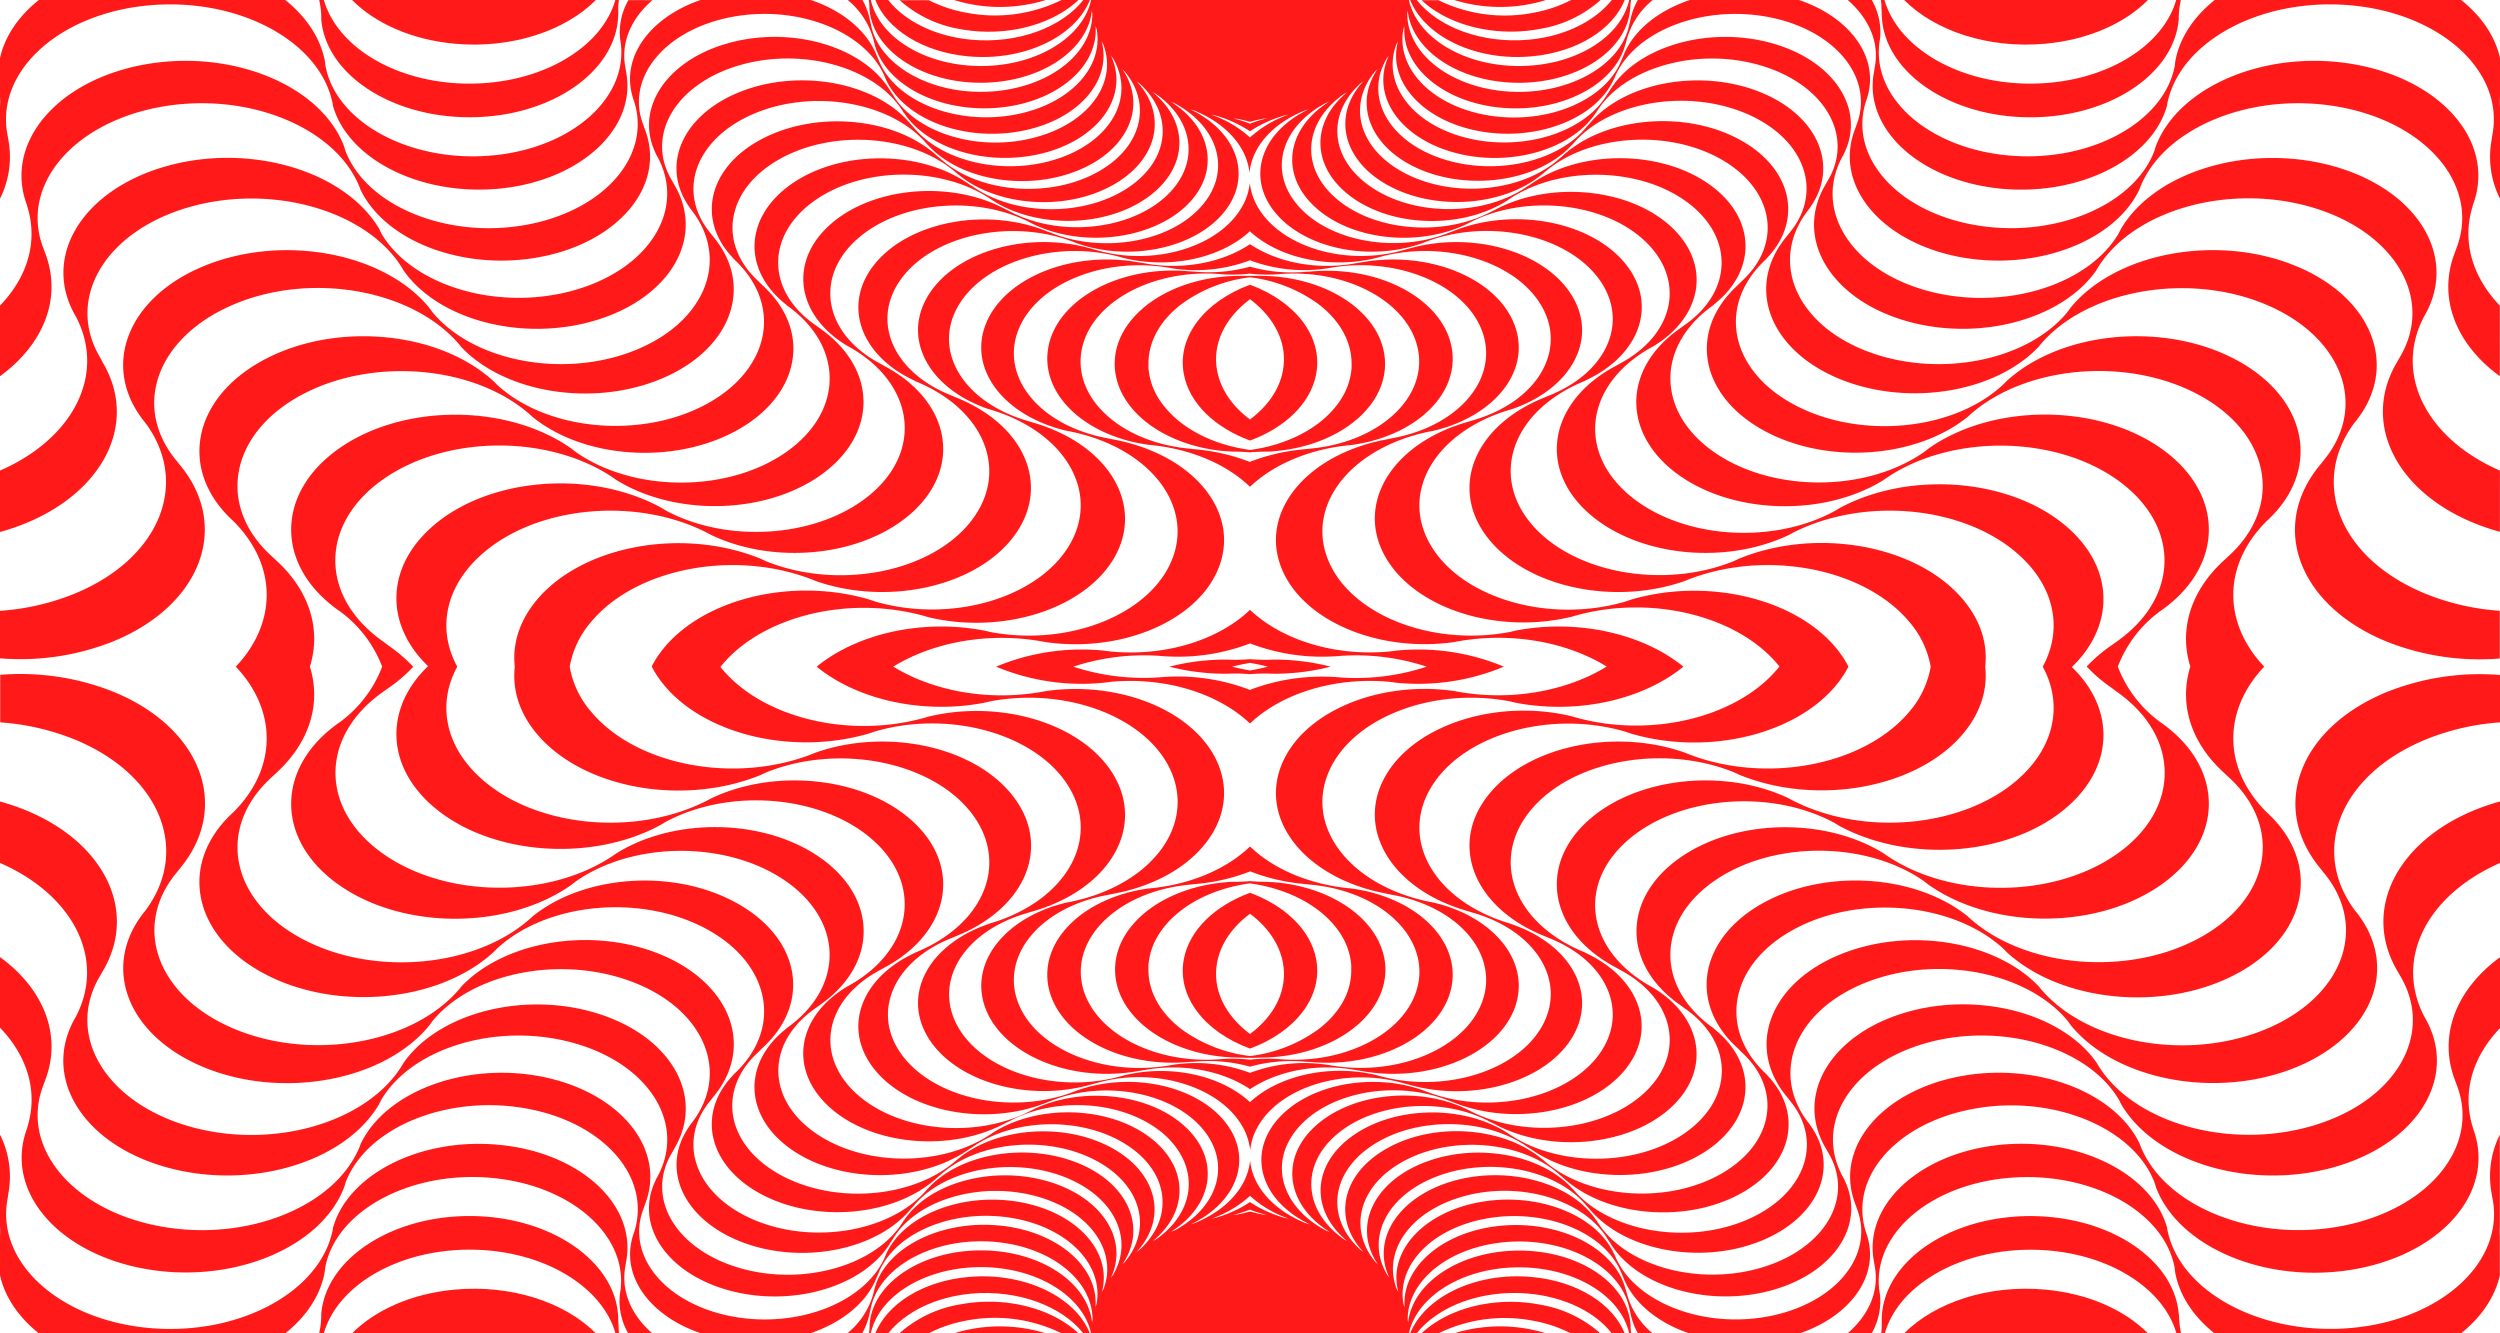 <svg xmlns="http://www.w3.org/2000/svg" viewBox="0 0 600 320"><defs><style>.cls-1{fill:#ff1919;}</style></defs><g id="Ebene_2" data-name="Ebene 2"><g id="Ebene_1-2" data-name="Ebene 1"><path class="cls-1" d="M77.1,4.61c1.07,13.12,16.6,23.53,35.61,23.53,19.7,0,35.67-11.19,35.67-25l0-1.21A15.67,15.67,0,0,1,148.54,0h-.86c-3.26,11.45-17.68,20.07-35,20.07S81,11.45,77.73,0H76.61a20.12,20.12,0,0,1,.5,4.4Z"/><path class="cls-1" d="M2,33.53l-.23-1.31C-1,17.13,14.15,3.27,35.69,1.29S77,9.93,79.86,25l0,.21C83.39,38.14,100.73,47,119.57,45.3c19.53-1.8,33.28-14.35,30.71-28l-.2-1.2c-1.12-6,1.46-11.71,6.5-16.06h-5.76a15.43,15.43,0,0,0-2,9.21l0,.06c2.57,13.68-11.18,26.23-30.71,28s-37.45-7.83-40-21.51l-.14-1.2C76.85,9,73.44,4,68.47,0H9.32C4.46,3.88,1.17,8.7,0,13.94v9.28a22.38,22.38,0,0,1,0,2.59V47.68A22.34,22.34,0,0,0,2,33.53Z"/><path class="cls-1" d="M143,0H84.5C90,5.56,98.75,9.54,109.1,10.49,122.77,11.75,135.65,7.41,143,0Z"/><path class="cls-1" d="M251,0H229c.25.08.51.17.77.24A37.24,37.24,0,0,0,251,0Z"/><path class="cls-1" d="M258.83,0h-4.06a36.15,36.15,0,0,1-22.85,3.05,32.5,32.5,0,0,1-9-3h-7a28.87,28.87,0,0,0,14.57,6.94C241.34,9,252.49,6,258.83,0Z"/><path class="cls-1" d="M232.33,13.52C245.7,14.76,258.05,8.84,261.57,0H260c-5.16,6.55-15.67,10.56-26.9,9.53-8.76-.81-16-4.5-19.93-9.53h-3.09C212.87,7,221.39,12.51,232.33,13.52Z"/><path class="cls-1" d="M304,108.39l.08,0c.5,0,1,0,1.47-.08,15.1-1.15,26.86-10.11,26.86-21,0-11.57-13.3-21-29.77-21.1h-.36l-1.16,0h-2.3l-1.16,0h-.36c-16.47.14-29.77,9.53-29.77,21.1,0,10.88,11.76,19.84,26.86,21,.48,0,1,.06,1.47.08l.08,0c1.36,0,2.71.06,4,.17C301.32,108.45,302.67,108.39,304,108.39Zm-24.7-11-.07-.08c-.12-.15-.23-.31-.34-.46l-.33-.45-.09-.15a16.11,16.11,0,0,1-2.84-7.92.19.19,0,0,0,0-.08c0-.34,0-.67,0-1,0-5.42,2.92-10.36,7.7-14.09l.13-.1.24-.18A35,35,0,0,1,300,66.55a35,35,0,0,1,16.31,6.35l.24.18.13.1c4.78,3.73,7.7,8.67,7.7,14.09,0,.33,0,.66,0,1a.19.19,0,0,0,0,.08,16.11,16.11,0,0,1-2.84,7.92l-.09.15-.33.45c-.11.15-.22.31-.34.46l-.07.08c-4.23,5.41-11.75,9.37-20.67,10.58C291.08,106.78,283.56,102.82,279.33,97.41Z"/><path class="cls-1" d="M324.16,106.82l.07,0c15.55-2.09,26.25-12.34,24.16-23.48-2.17-11.55-17.31-19.69-33.81-18.17l-1.15.06A37.08,37.08,0,0,1,300,64a37.08,37.08,0,0,1-13.43,1.18l-1.15-.06c-16.5-1.52-31.64,6.62-33.81,18.17-2.09,11.14,8.61,21.39,24.16,23.48l.07,0c10.08.93,18.61,4.73,24.16,10.06C305.55,111.55,314.08,107.75,324.16,106.82Zm-38.62.87C269,106.17,257.43,95.57,259.6,84s17.31-19.69,33.81-18.17l0,0a37.61,37.61,0,0,0,6.56-.16,37.61,37.61,0,0,0,6.56.16l0,0c16.5-1.52,31.64,6.62,33.81,18.17s-9.44,22.16-25.94,23.68l-1.71.18a47,47,0,0,0-12.75,3,47,47,0,0,0-12.75-3Z"/><path class="cls-1" d="M315.88,89.79c1.69-9-5-17.46-15.88-21.45-10.87,4-17.57,12.43-15.88,21.45,1.33,7.07,7.51,12.85,15.88,15.94C308.37,102.64,314.55,96.86,315.88,89.79ZM292.11,89c-1.23-6.52,1.94-12.74,7.89-17.19,5.95,4.45,9.12,10.67,7.89,17.19-.85,4.55-3.72,8.57-7.89,11.67C295.83,97.6,293,93.58,292.11,89Z"/><path class="cls-1" d="M451.62,3.15c0,13.8,16,25,35.67,25,19,0,34.54-10.41,35.61-23.53V4.4a20.12,20.12,0,0,1,.5-4.4h-1.12c-3.26,11.45-17.68,20.07-35,20.07s-31.71-8.62-35-20.07h-.86a15.67,15.67,0,0,1,.13,1.94Z"/><path class="cls-1" d="M600,13.94C598.83,8.7,595.54,3.88,590.68,0H531.53c-5,4-8.38,9-9.44,14.59l-.14,1.2c-2.57,13.68-20.49,23.31-40,21.51S448.65,23,451.22,9.27l0-.06a15.43,15.43,0,0,0-2-9.21h-5.76c5,4.35,7.62,10.07,6.5,16.06l-.2,1.2C447.15,31,460.9,43.5,480.43,45.3c18.84,1.73,36.18-7.16,39.69-20.07l0-.21C523,9.93,542.76-.7,564.31,1.29S601,17.13,598.19,32.22L598,33.53a22.34,22.34,0,0,0,2,14.15V25.81a22.38,22.38,0,0,1,0-2.59Z"/><path class="cls-1" d="M593.45,49.44l0-.12c5.63-14.71-6.83-29.83-27.83-33.77s-42.58,4.79-48.21,19.5l-.36,1.18C512,49.56,492.44,57.47,473.41,53.9s-30.32-17.27-25.22-30.6l0-.07C451,13.68,444,4.14,431.75,0h-26.2c-7.62,2.58-13.66,7.37-16,13.54l-.35.77c-3.83,10-18.5,15.93-32.77,13.25C343.3,25.1,335.09,16.22,336.81,7a8.1,8.1,0,0,0,.26-.79c-.8,9.7,9.22,18.35,23.21,19.64,14.26,1.31,27.37-5.5,29.84-15.33h.05A18.58,18.58,0,0,1,396.65,0h-3.57a16.48,16.48,0,0,0-1.83,5l-.2.8C389.12,16,375.68,23.24,361,21.89c-13.46-1.25-23.25-9.29-23.25-18.55,0-.27.08-.54.1-.81,1,9.7,12.57,17.34,26.67,17.34,14.38,0,26.12-8,26.73-17.92h0A14,14,0,0,1,391.46,0H391c-2,9-13.06,15.84-26.43,15.84S340.12,9,338.13,0H261.87c-2,9-13.06,15.84-26.42,15.84S211,9,209,0h-.48a14,14,0,0,1,.14,1.94h0c.61,10,12.35,17.92,26.73,17.92,14.1,0,25.65-7.64,26.67-17.34,0,.27.06.54.1.81,0,9.26-9.79,17.3-23.25,18.55C224.32,23.24,210.88,16,209,5.76l-.2-.8a16.48,16.48,0,0,0-1.83-5h-3.57a18.58,18.58,0,0,1,6.48,10.55h0c2.47,9.83,15.58,16.64,29.84,15.33,14-1.29,24-9.94,23.21-19.64a8.1,8.1,0,0,0,.26.79c1.72,9.18-6.49,18.06-19.6,20.52-14.27,2.68-28.94-3.25-32.77-13.25l-.35-.77c-2.36-6.17-8.4-11-16-13.54h-26.2C156,4.14,149,13.68,151.83,23.23l0,.07c5.1,13.33-6.19,27-25.22,30.6S88,49.56,82.91,36.23l-.36-1.18c-5.63-14.71-27.21-23.44-48.21-19.5S.88,34.61,6.51,49.32l0,.12C9.24,58,6.55,66.56,0,73.35V90.29c10.38-7.57,15-18.65,10.85-29.53l-.47-1.27C4.75,44.78,17.22,29.66,38.21,25.72s42.58,4.79,48.21,19.5l.06.2c5.89,12.48,24.74,19.71,43.09,16.27,19-3.57,30.32-17.28,25.22-30.6l-.42-1.18c-4.3-11.26,5.24-22.83,21.31-25.85S208.28,7.73,212.59,19h0c4.27,9.52,18.55,15.07,32.44,12.46,13.62-2.55,21.94-12,19.35-21.58.12.26.26.51.4.76,3.42,8.95-3.07,18.49-15.61,22.13-13.65,4-29.3-.58-34.95-10.14l-.5-.73C207.4,11.12,189.78,6,174.4,10.47c-14.81,4.3-22.13,15.92-17,26.39v.07c7.54,12.75-1.1,27.36-19.3,32.64S99.07,68.8,91.53,56.05L91,54.91C82.63,40.84,59.61,34.16,39.53,40S9.91,61.94,18.23,76l.06.11C25.47,90,17.51,105.31,0,112.94v14.73l.7-.19C23.29,120.93,34,102.79,24.66,87L24,85.74c-8.32-14.07,1.22-30.2,21.3-36s43.11.86,51.43,14.93l.1.19C105,76.66,125,82.11,142.54,77c18.2-5.28,26.84-19.89,19.31-32.64l-.64-1.13c-6.37-10.77.93-23.12,16.31-27.58s33,.66,39.37,11.42h.05c6,9.05,21.2,13.25,34.48,9.4,13-3.78,19.52-13.94,15.18-23.17.16.25.35.48.53.72,5.05,8.56.4,18.61-11.35,23.36-12.8,5.18-29.16,2.11-36.55-6.86l-.62-.67c-8.33-10.1-26.75-13.56-41.17-7.73-13.89,5.62-19,17.81-11.89,27.72v.06c9.85,11.95,4,27.24-13.06,34.14s-38.88,2.8-48.73-9.15L103,73.83C92.12,60.64,68.05,56.13,49.22,63.74S24,88.21,34.82,101.4l.09.11c10.83,14.63,3.28,32.77-17.3,41.09a58.1,58.1,0,0,1-17.61,4V158a60.19,60.19,0,0,0,27-4c21.18-8.57,28.44-27.54,16.21-42.37l-.92-1.15c-10.87-13.18-4.42-30,14.4-37.66S99.62,69.77,110.49,83l.13.19c10.3,11,31.18,14.55,47.64,7.9,17.06-6.9,22.9-22.18,13.05-34.13l-.84-1.06c-8.32-10.1-3.38-23,11-28.83s32.85-2.37,41.17,7.72h.05c7.64,8.42,23.48,11.19,35.94,6.15,12.21-4.93,16.75-15.6,10.71-24.36.21.23.43.44.66.66,6.62,8,3.89,18.43-6.89,24.22-11.72,6.3-28.51,4.75-37.51-3.46l-.74-.62c-10.14-9.24-29-11-42.26-3.89C169.91,40.28,167.13,52.83,176,62l0,.06c12,10.95,9,26.63-6.59,35s-38,6.34-50-4.61l-1-1C105.22,79.41,80.51,77.13,63.26,86.4S42.77,113,56,125.06l.1.1c10.61,10.64,10.31,24.49.49,34.84,9.82,10.35,10.12,24.2-.49,34.84l-.1.1C42.77,207,46,224.33,63.26,233.6s42,7,55.19-5.09l1-1c12-10.95,34.38-13,50-4.61S188,247,176,257.93l0,.06c-8.88,9.18-6.1,21.73,6.62,28.57,13.21,7.1,32.12,5.35,42.26-3.89l.74-.62c9-8.21,25.79-9.76,37.51-3.46,10.78,5.79,13.51,16.2,6.89,24.22-.23.22-.45.43-.66.66,6-8.76,1.5-19.43-10.71-24.36-12.46-5-28.3-2.27-35.94,6.15h-.05c-8.32,10.09-26.75,13.55-41.17,7.72s-19.35-18.73-11-28.83l.84-1.06c9.85-11.95,4-27.23-13.05-34.13-16.46-6.65-37.34-3.08-47.64,7.9l-.13.19c-10.87,13.18-34.95,17.7-53.77,10.09s-25.27-24.48-14.4-37.66l.92-1.15c12.23-14.83,5-33.8-16.21-42.37a60.19,60.19,0,0,0-27-4v11.41a58.1,58.1,0,0,1,17.61,4c20.58,8.32,28.13,26.46,17.3,41.09l-.09.11C24,231.79,30.4,248.65,49.22,256.26s42.9,3.1,53.77-10.09l.78-1.08c9.85-12,31.67-16,48.73-9.15s22.91,22.19,13.06,34.14v.06c-7.09,9.91-2,22.1,11.89,27.72,14.42,5.83,32.84,2.37,41.17-7.73l.62-.67c7.39-9,23.75-12,36.55-6.86,11.75,4.75,16.4,14.8,11.35,23.36-.18.24-.37.47-.53.72,4.34-9.23-2.15-19.39-15.18-23.17-13.28-3.85-28.47.35-34.48,9.4h-.05c-6.37,10.76-24,15.88-39.37,11.42s-22.68-16.81-16.31-27.58l.64-1.13c7.53-12.75-1.11-27.36-19.31-32.64-17.55-5.09-37.59.36-45.75,12.19l-.1.19c-8.32,14.07-31.35,20.75-51.43,14.93s-29.62-22-21.3-36l.7-1.22c9.36-15.83-1.37-34-24-40.52l-.7-.19v14.73c17.51,7.63,25.47,22.94,18.29,36.82l-.06.11c-8.32,14.07,1.22,30.2,21.3,36s43.1-.85,51.42-14.92l.58-1.14c7.54-12.75,28.41-18.8,46.61-13.52s26.84,19.89,19.3,32.64v.07c-5.18,10.47,2.14,22.09,17,26.39,15.38,4.46,33-.65,39.37-11.42l.5-.73c5.65-9.56,21.3-14.1,34.95-10.14,12.54,3.64,19,13.18,15.61,22.13-.14.25-.28.5-.4.76,2.59-9.55-5.73-19-19.35-21.58-13.89-2.61-28.17,2.94-32.44,12.46h0c-4.31,11.26-20.83,17.94-36.91,14.93s-25.61-14.59-21.31-25.85l.42-1.18c5.1-13.32-6.19-27-25.22-30.6-18.35-3.44-37.2,3.79-43.09,16.27l-.06.2c-5.63,14.71-27.21,23.44-48.21,19.5S4.75,275.22,10.38,260.51l.47-1.27c4.16-10.88-.47-22-10.85-29.53v16.94c6.55,6.79,9.24,15.36,6.55,23.91l0,.12c-5.63,14.71,6.83,29.83,27.83,33.77s42.58-4.79,48.21-19.5l.36-1.18c5.09-13.33,24.65-21.24,43.68-17.67s30.32,17.27,25.22,30.6l0,.07C149,306.32,156,315.86,168.25,320h26.2c7.62-2.58,13.66-7.37,16-13.54l.35-.77c3.83-10,18.5-15.93,32.77-13.25,13.11,2.46,21.32,11.34,19.6,20.52a8.1,8.1,0,0,0-.26.79c.8-9.7-9.22-18.35-23.21-19.64-14.26-1.31-27.37,5.5-29.84,15.33h0A18.58,18.58,0,0,1,203.35,320h3.57a16.48,16.48,0,0,0,1.83-5l.2-.8c1.93-10.26,15.37-17.48,30-16.13,13.46,1.25,23.25,9.29,23.25,18.55,0,.27-.08.54-.1.81-1-9.7-12.57-17.34-26.67-17.34-14.38,0-26.12,7.95-26.73,17.92h0a14,14,0,0,1-.14,1.94H209c2-9,13.06-15.84,26.43-15.84S259.88,311,261.87,320h76.26c2-9,13.06-15.84,26.42-15.84S389,311,391,320h.48a14,14,0,0,1-.14-1.94h0c-.61-10-12.35-17.92-26.73-17.92-14.1,0-25.65,7.64-26.67,17.34,0-.27-.06-.54-.1-.81,0-9.26,9.79-17.3,23.25-18.55,14.65-1.35,28.09,5.87,30,16.13l.2.8a16.48,16.48,0,0,0,1.83,5h3.57a18.58,18.58,0,0,1-6.48-10.55h-.05c-2.47-9.83-15.58-16.64-29.84-15.33-14,1.29-24,9.94-23.21,19.64a8.1,8.1,0,0,0-.26-.79c-1.72-9.18,6.49-18.06,19.6-20.52,14.27-2.68,28.94,3.25,32.77,13.25l.35.77c2.36,6.17,8.4,11,16,13.54h26.2c12.26-4.14,19.22-13.68,16.42-23.23l0-.07c-5.1-13.33,6.19-27,25.22-30.6s38.59,4.34,43.68,17.67l.36,1.18c5.63,14.71,27.21,23.44,48.21,19.5s33.46-19.06,27.83-33.77l0-.12c-2.69-8.55,0-17.12,6.55-23.91V229.71c-10.38,7.57-15,18.65-10.85,29.53l.47,1.27c5.63,14.71-6.84,29.83-27.83,33.77s-42.58-4.79-48.21-19.5l-.06-.2c-5.89-12.48-24.74-19.71-43.09-16.27-19,3.57-30.32,17.28-25.22,30.6l.42,1.18c4.3,11.26-5.24,22.83-21.31,25.85s-32.6-3.67-36.91-14.93h-.05c-4.27-9.52-18.55-15.07-32.44-12.46-13.62,2.55-21.94,12-19.35,21.58-.12-.26-.26-.51-.4-.76-3.42-8.95,3.07-18.49,15.61-22.13,13.65-4,29.3.58,35,10.14l.5.73c6.37,10.77,24,15.88,39.37,11.42,14.81-4.3,22.13-15.92,16.95-26.39v-.07c-7.54-12.75,1.1-27.36,19.3-32.64s39.07.77,46.61,13.52l.58,1.14c8.32,14.07,31.34,20.75,51.42,14.92s29.62-21.95,21.3-36l-.06-.11c-7.18-13.88.78-29.19,18.29-36.82V192.33l-.7.19c-22.59,6.55-33.32,24.69-24,40.52l.7,1.22c8.32,14.07-1.22,30.2-21.3,36s-43.11-.86-51.43-14.93l-.1-.19c-8.16-11.83-28.2-17.28-45.75-12.19-18.2,5.28-26.84,19.89-19.31,32.64l.64,1.13c6.37,10.77-.93,23.12-16.31,27.58s-33-.66-39.37-11.42h-.05c-6-9.05-21.2-13.25-34.48-9.4-13,3.78-19.52,13.94-15.18,23.17-.16-.25-.35-.48-.53-.72-5.05-8.56-.4-18.61,11.35-23.36,12.8-5.18,29.16-2.11,36.55,6.86l.62.67c8.33,10.1,26.75,13.56,41.17,7.73,13.89-5.62,19-17.81,11.89-27.72v-.06c-9.85-11.95-4-27.24,13.06-34.14s38.88-2.8,48.73,9.15l.78,1.08c10.87,13.19,34.94,17.7,53.77,10.09s25.27-24.47,14.4-37.66l-.09-.11c-10.83-14.63-3.28-32.77,17.3-41.09a58.1,58.1,0,0,1,17.61-4V162a60.19,60.19,0,0,0-27,4c-21.18,8.57-28.44,27.54-16.21,42.37l.92,1.15c10.87,13.18,4.42,30.05-14.4,37.66s-42.9,3.09-53.77-10.09l-.13-.19c-10.3-11-31.18-14.55-47.64-7.9-17.06,6.9-22.9,22.18-13.05,34.13l.84,1.06c8.32,10.1,3.38,23-11,28.83s-32.85,2.37-41.17-7.72h-.05c-7.64-8.42-23.48-11.19-35.94-6.15-12.21,4.93-16.75,15.6-10.71,24.36-.21-.23-.43-.44-.66-.66-6.62-8-3.89-18.43,6.89-24.22,11.72-6.3,28.51-4.75,37.51,3.46l.74.62c10.14,9.24,29.05,11,42.26,3.89,12.72-6.84,15.5-19.39,6.62-28.57l0-.06c-12-11-9-26.63,6.59-35s38-6.34,50,4.61l1,1c13.23,12.08,37.94,14.36,55.19,5.09S557.23,207,544,194.94l-.1-.1c-10.61-10.64-10.31-24.49-.49-34.84-9.82-10.35-10.12-24.2.49-34.84l.1-.1c13.23-12.08,10-29.39-7.26-38.66s-42-7-55.19,5.09l-1,1c-12,11-34.38,13-50,4.61S412,73,424,62.07l0-.06c8.88-9.18,6.1-21.73-6.62-28.57-13.21-7.1-32.12-5.35-42.26,3.89l-.74.62c-9,8.21-25.79,9.76-37.51,3.46-10.78-5.79-13.51-16.2-6.89-24.22.23-.22.45-.43.66-.66-6,8.76-1.5,19.43,10.71,24.36,12.46,5,28.3,2.27,35.94-6.15h.05c8.32-10.09,26.75-13.55,41.17-7.72s19.35,18.73,11,28.83l-.84,1.06c-9.85,12-4,27.23,13.05,34.13,16.46,6.65,37.34,3.08,47.64-7.9l.13-.19c10.87-13.18,35-17.7,53.77-10.09s25.27,24.48,14.4,37.66l-.92,1.15c-12.23,14.83-5,33.8,16.21,42.37a60.19,60.19,0,0,0,27,4V146.59a58.1,58.1,0,0,1-17.61-4c-20.58-8.32-28.13-26.46-17.3-41.09l.09-.11c10.87-13.19,4.42-30.05-14.4-37.66s-42.9-3.1-53.77,10.09l-.78,1.08c-9.85,12-31.67,16-48.73,9.15s-22.91-22.19-13.06-34.14v-.06c7.09-9.91,2-22.1-11.89-27.72-14.42-5.83-32.84-2.37-41.17,7.73l-.62.67c-7.39,9-23.75,12-36.55,6.86-11.75-4.75-16.4-14.8-11.35-23.36.18-.24.37-.47.53-.72-4.34,9.23,2.15,19.39,15.18,23.17,13.28,3.85,28.47-.35,34.48-9.4h.05c6.37-10.76,24-15.88,39.37-11.42s22.68,16.81,16.31,27.58l-.64,1.13c-7.53,12.75,1.11,27.36,19.31,32.64,17.55,5.09,37.59-.36,45.75-12.19l.1-.19c8.32-14.07,31.35-20.75,51.43-14.93s29.62,22,21.3,36l-.7,1.22c-9.36,15.83,1.37,34,24,40.52l.7.19V112.94c-17.51-7.63-25.47-22.94-18.29-36.82l.06-.11c8.32-14.07-1.22-30.2-21.3-36s-43.1.85-51.42,14.92l-.58,1.14c-7.54,12.75-28.41,18.8-46.61,13.52S435,49.68,442.56,36.93v-.07c5.18-10.47-2.14-22.09-16.95-26.39-15.38-4.46-33,.65-39.37,11.42l-.5.73c-5.65,9.56-21.3,14.1-35,10.14-12.54-3.64-19-13.18-15.61-22.13.14-.25.28-.5.4-.76-2.59,9.55,5.73,19,19.35,21.58,13.89,2.61,28.17-2.94,32.44-12.46h.05c4.31-11.26,20.83-17.94,36.91-14.93s25.61,14.59,21.31,25.85l-.42,1.18c-5.1,13.32,6.19,27,25.22,30.6,18.35,3.44,37.2-3.79,43.09-16.27l.06-.2c5.63-14.71,27.21-23.44,48.21-19.5s33.46,19.06,27.83,33.77l-.47,1.27c-4.16,10.88.47,22,10.85,29.53V73.35C593.45,66.56,590.76,58,593.45,49.44ZM297,28.53c1,.19,2,.43,3,.7,1-.27,2-.51,3-.7l1.14-.14A33.61,33.61,0,0,0,300,29.68a33.61,33.61,0,0,0-4.12-1.29Zm-5.26-.8A29.74,29.74,0,0,1,300,31.5a29.74,29.74,0,0,1,8.24-3.77c.37-.07.73-.15,1.09-.24A26.52,26.52,0,0,0,300,33a26.52,26.52,0,0,0-9.33-5.48C291,27.58,291.39,27.66,291.76,27.73Zm-18.25,272.2-.77.59c7.61-8.12,5.1-19.11-6.09-25.13-11.42-6.13-27.63-4.82-36.78,2.83h-.05c-10.13,9.24-29,11-42.25,3.89s-15.7-20.34-5.57-29.59l1-1c12-10.95,9.05-26.63-6.58-35C161.37,208.4,140,210,127.75,220l-.17.17c-13.23,12.08-37.94,14.36-55.18,5.09s-20.5-26.57-7.27-38.66l1.13-1.05C74.53,178,77.07,168.62,74.37,160c2.7-8.62.16-18-8.11-25.53l-1.13-1.05C51.9,121.33,55.15,104,72.4,94.76s41.95-7,55.18,5.09l.17.17c12.26,10,33.62,11.58,48.7,3.48,15.63-8.4,18.58-24.08,6.58-35l-1-1c-10.13-9.25-7.63-22.49,5.57-29.59s32.12-5.35,42.25,3.89h.05c9.15,7.65,25.36,9,36.78,2.83,11.19-6,13.7-17,6.09-25.13l.77.59c8.05,7.34,7.28,17.91-2.32,24.63-10.45,7.32-27.38,7.32-37.83,0l-.86-.54c-11.77-8.24-30.85-8.24-42.61,0-11.34,8-11.76,20.64-1.25,28.93l0,.06c13.93,9.76,13.93,25.58,0,35.34s-36.51,9.75-50.44,0l-1.16-.9c-15.37-10.77-40.29-10.77-55.66,0s-15.37,28.22,0,39l.13.08A29.46,29.46,0,0,1,91.72,160a29.46,29.46,0,0,1-10.19,13.34l-.13.08c-15.36,10.77-15.36,28.23,0,39s40.29,10.77,55.66,0l1.16-.9c13.93-9.75,36.51-9.75,50.44,0s13.93,25.58,0,35.34l0,.06c-10.51,8.29-10.09,21,1.25,28.93,11.76,8.24,30.84,8.24,42.61,0l.86-.54c10.45-7.32,27.38-7.32,37.83,0C280.79,282,281.56,292.59,273.51,299.93Zm4-2.52c-.31.16-.6.33-.89.51,9.07-7.36,8.62-18.49-1.35-25.47-10.17-7.13-26.49-7.31-37-.57h0c-11.77,8.24-30.85,8.24-42.62,0s-11.77-21.61,0-29.85l1.2-.87c13.93-9.76,13.93-25.58,0-35.34-13.44-9.41-34.92-9.74-48.93-1l-.2.15c-15.37,10.77-40.29,10.77-55.66,0s-15.37-28.22,0-39l1.32-.94a36.22,36.22,0,0,0,5.82-5,36.22,36.22,0,0,0-5.82-5L92,154c-15.37-10.77-15.37-28.23,0-39s40.29-10.77,55.66,0l.2.15c14,8.74,35.49,8.41,48.93-1,13.93-9.76,13.93-25.58,0-35.34l-1.2-.87c-11.77-8.24-11.77-21.6,0-29.85s30.85-8.24,42.62,0h0c10.5,6.74,26.82,6.56,37-.57,10-7,10.42-18.11,1.35-25.47.29.18.58.35.89.51,9.35,6.55,10.55,17.1,2.28,24.64-9,8.21-25.78,9.76-37.51,3.46l-.94-.46c-13.21-7.09-32.13-5.35-42.26,3.9-9.76,8.91-7.8,21.54,4.16,28.8l0,0c15.63,8.4,18.58,24.09,6.59,35s-34.39,13-50,4.61l-1.31-.79c-17.25-9.27-42-7-55.19,5.09-10.9,9.95-10.6,23.44-.53,33.07-10.07,9.63-10.37,23.12.53,33.07,13.23,12.08,37.94,14.36,55.19,5.09l1.31-.79c15.63-8.4,38-6.33,50,4.61s9,26.64-6.59,35l0,0c-12,7.26-13.92,19.89-4.16,28.8,10.13,9.25,29.05,11,42.26,3.9l.94-.46c11.73-6.3,28.52-4.75,37.51,3.46C288.05,280.31,286.85,290.86,277.5,297.41Zm3.43-1.71c10.37-6.47,12-17.55,3.42-25.39-8.75-8-24.9-9.67-36.57-3.94l0,0c-13.2,7.1-32.12,5.35-42.25-3.9s-7.64-22.49,5.56-29.59l1.35-.75C228,223.71,231,208,219,197.08c-11.57-10.56-32.81-12.86-48.32-5.47l-.23.13c-17.25,9.27-42,7-55.19-5.09-8.64-7.88-10.25-18-5.52-26.65-4.73-8.65-3.12-18.77,5.52-26.65,13.23-12.08,37.94-14.36,55.19-5.09l.23.13c15.51,7.39,36.75,5.09,48.32-5.47,12-10.94,9-26.63-6.59-35l-1.35-.75c-13.2-7.1-15.69-20.35-5.56-29.59s29-11,42.25-3.9l0,0c11.67,5.73,27.82,4,36.57-3.94,8.59-7.84,6.95-18.92-3.42-25.39.32.16.65.3,1,.44,10.49,5.64,13.65,16,6.86,24.22-7.39,9-23.75,12-36.55,6.86l-1-.37c-14.41-5.83-32.84-2.37-41.16,7.73-8,9.72-3.73,22.06,9.49,28.16l.05.06c17.06,6.89,22.9,22.18,13.06,34.13s-31.67,16-48.73,9.15l-1.45-.67c-18.83-7.61-42.9-3.09-53.77,10.09-4.12,5-5.75,10.54-5.15,15.9-.6,5.36,1,10.89,5.15,15.9,10.87,13.18,34.94,17.7,53.77,10.09l1.45-.67c17.06-6.89,38.88-2.8,48.73,9.15s4,27.24-13.06,34.13l-.05.06c-13.22,6.1-17.51,18.44-9.49,28.16,8.32,10.1,26.75,13.56,41.16,7.73l1-.37c12.8-5.17,29.16-2.1,36.55,6.86,6.79,8.24,3.63,18.58-6.86,24.22C281.58,295.4,281.25,295.54,280.93,295.7ZM303,291.47c-1-.19-2-.43-3-.7-1,.27-2,.51-3,.7l-1.14.14a33.61,33.61,0,0,0,4.12-1.29,33.61,33.61,0,0,0,4.12,1.29Zm5.26.8A29.74,29.74,0,0,1,300,288.5a29.74,29.74,0,0,1-8.24,3.77c-.37.07-.73.15-1.09.24A26.52,26.52,0,0,0,300,287a26.52,26.52,0,0,0,9.33,5.48C309,292.42,308.61,292.34,308.24,292.27Zm5.05,1.27c-7.89-3.2-12.74-8.93-13.29-15.05-.55,6.12-5.4,11.85-13.29,15.05-.35.1-.71.21-1,.33,11.47-5.46,15.15-16.29,8.1-24.84-7.19-8.73-22.89-11.87-35.52-7.25l0,0c-14.41,5.83-32.84,2.37-41.16-7.72s-3.39-23,11-28.84l1.48-.62c17.06-6.9,22.91-22.18,13-34.13-9.5-11.53-30.13-15.74-46.89-9.84l-.25.11c-18.82,7.62-42.9,3.1-53.76-10.09a22.4,22.4,0,0,1-5-10.62,22.4,22.4,0,0,1,5-10.62c10.86-13.19,34.94-17.71,53.76-10.09l.25.11c16.76,5.9,37.39,1.69,46.89-9.84,9.86-12,4-27.23-13-34.13l-1.48-.62C213.65,89,208.72,76.07,217,66s26.75-13.55,41.16-7.72l0,0c12.63,4.62,28.33,1.48,35.52-7.25,7.05-8.55,3.37-19.38-8.1-24.84.34.12.7.23,1,.33,7.89,3.2,12.74,8.93,13.29,15,.55-6.12,5.4-11.85,13.29-15,.35-.1.71-.21,1-.33-11.47,5.46-15.15,16.29-8.1,24.84,7.19,8.73,22.89,11.87,35.52,7.25l0,0C356.21,52.42,374.64,55.88,383,66s3.39,23-11,28.84l-1.48.62c-17.06,6.9-22.91,22.18-13.05,34.13,9.5,11.53,30.13,15.74,46.89,9.84l.25-.11c18.82-7.62,42.9-3.1,53.76,10.09a22.4,22.4,0,0,1,5,10.62,22.4,22.4,0,0,1-5,10.62c-10.86,13.19-34.94,17.71-53.76,10.09l-.25-.11c-16.76-5.9-37.39-1.69-46.89,9.84-9.86,11.95-4,27.23,13.05,34.13l1.48.62c14.42,5.83,19.35,18.74,11,28.84s-26.75,13.55-41.16,7.72l0,0c-12.63-4.62-28.33-1.48-35.52,7.25-7.05,8.55-3.37,19.38,8.1,24.84C314,293.75,313.64,293.64,313.29,293.54Zm4.79,1.72c-10.49-5.64-13.65-16-6.86-24.22,7.39-9,23.75-12,36.55-6.86l1,.37c14.41,5.83,32.84,2.37,41.16-7.73,8-9.72,3.73-22.06-9.49-28.16l-.05-.06c-17.06-6.89-22.9-22.18-13.06-34.13s31.67-16,48.73-9.15l1.45.67c18.83,7.61,42.9,3.09,53.77-10.09,4.12-5,5.75-10.54,5.15-15.9.6-5.36-1-10.89-5.15-15.9-10.87-13.18-34.94-17.7-53.77-10.09l-1.45.67c-17.06,6.89-38.88,2.8-48.73-9.15s-4-27.24,13.06-34.13l.05-.06C393.69,85.24,398,72.9,390,63.18c-8.32-10.1-26.75-13.56-41.16-7.73l-1,.37C335,61,318.61,57.92,311.22,49c-6.79-8.24-3.63-18.58,6.86-24.22.34-.14.67-.28,1-.44-10.37,6.47-12,17.55-3.42,25.39,8.75,8,24.9,9.67,36.57,3.94l0,0c13.2-7.1,32.12-5.35,42.25,3.9S402.15,80,389,87.14l-1.35.75C372,96.29,369,112,381,122.92c11.57,10.56,32.81,12.86,48.32,5.47l.23-.13c17.25-9.27,42-7,55.19,5.09,8.64,7.88,10.25,18,5.52,26.65,4.73,8.65,3.12,18.77-5.52,26.65-13.23,12.08-37.94,14.36-55.19,5.09l-.23-.13c-15.51-7.39-36.75-5.09-48.32,5.47-12,10.94-9,26.63,6.59,35l1.35.75c13.2,7.1,15.69,20.35,5.56,29.59s-29.05,11-42.25,3.9l0,0c-11.67-5.73-27.82-4.05-36.57,3.94-8.59,7.84-6.95,18.92,3.42,25.39C318.75,295.54,318.42,295.4,318.08,295.26Zm4.42,2.15c-9.35-6.55-10.55-17.1-2.28-24.64,9-8.21,25.78-9.76,37.51-3.46l.94.46c13.21,7.09,32.13,5.35,42.26-3.9,9.76-8.91,7.8-21.54-4.16-28.8l0,0c-15.63-8.4-18.58-24.09-6.59-35s34.39-13,50-4.61l1.31.79c17.25,9.27,42,7,55.19-5.09,10.9-9.95,10.6-23.44.53-33.07,10.07-9.63,10.37-23.12-.53-33.07-13.23-12.08-37.94-14.36-55.19-5.09l-1.31.79c-15.63,8.4-38,6.33-50-4.61s-9-26.64,6.59-35l0,0c12-7.26,13.92-19.89,4.16-28.8-10.13-9.25-29.05-11-42.26-3.9l-.94.46C346,57,329.21,55.44,320.22,47.23c-8.27-7.54-7.07-18.09,2.28-24.64.31-.16.6-.33.89-.51-9.07,7.36-8.62,18.49,1.35,25.47,10.17,7.13,26.49,7.31,37,.57h0c11.77-8.24,30.85-8.24,42.62,0s11.77,21.61,0,29.85l-1.2.87c-13.93,9.76-13.93,25.58,0,35.34,13.44,9.41,34.92,9.74,48.93,1l.2-.15c15.37-10.77,40.29-10.77,55.66,0s15.37,28.22,0,39l-1.32.94a36.22,36.22,0,0,0-5.82,5,36.22,36.22,0,0,0,5.82,5L508,166c15.37,10.77,15.37,28.23,0,39s-40.29,10.77-55.66,0l-.2-.15c-14-8.74-35.49-8.41-48.93,1-13.93,9.76-13.93,25.58,0,35.34l1.2.87c11.77,8.24,11.77,21.6,0,29.85s-30.85,8.24-42.62,0h0c-10.5-6.74-26.82-6.56-37,.57-10,7-10.42,18.11-1.35,25.47C323.1,297.74,322.81,297.57,322.5,297.41Zm10.85-252.8c11.42,6.13,27.63,4.82,36.78-2.83h.05c10.13-9.24,29.05-11,42.25-3.89s15.7,20.34,5.57,29.59l-1,1c-12,11-9.05,26.63,6.58,35,15.08,8.1,36.44,6.47,48.7-3.48l.17-.17c13.23-12.08,37.94-14.36,55.18-5.09s20.5,26.57,7.27,38.66l-1.13,1.05c-8.27,7.55-10.81,16.91-8.11,25.53-2.7,8.62-.16,18,8.11,25.53l1.13,1.05c13.23,12.09,10,29.39-7.27,38.66s-42,7-55.18-5.09l-.17-.17C460,210,438.63,208.4,423.55,216.5c-15.63,8.4-18.58,24.08-6.58,35l1,1c10.13,9.25,7.63,22.49-5.57,29.59s-32.12,5.35-42.25-3.89h-.05c-9.15-7.65-25.36-9-36.78-2.83-11.19,6-13.7,17-6.09,25.13l-.77-.59c-8.05-7.34-7.28-17.91,2.32-24.63,10.45-7.32,27.38-7.32,37.83,0l.86.54c11.77,8.24,30.85,8.24,42.61,0,11.34-7.95,11.76-20.64,1.25-28.93l0-.06c-13.93-9.76-13.93-25.58,0-35.34s36.51-9.75,50.44,0l1.16.9c15.37,10.77,40.29,10.77,55.66,0s15.37-28.22,0-39l-.13-.08A29.46,29.46,0,0,1,508.28,160a29.46,29.46,0,0,1,10.19-13.34l.13-.08c15.36-10.77,15.36-28.23,0-39s-40.29-10.77-55.66,0l-1.16.9c-13.93,9.75-36.51,9.75-50.44,0s-13.93-25.58,0-35.34l0-.06c10.51-8.29,10.09-21-1.25-28.93-11.76-8.24-30.84-8.24-42.61,0l-.86.54c-10.45,7.32-27.38,7.32-37.83,0-9.6-6.72-10.37-17.29-2.32-24.63l.77-.59C319.65,27.6,322.16,38.59,333.35,44.61Z"/><path class="cls-1" d="M490.9,10.49C501.25,9.54,510,5.56,515.5,0H457C464.35,7.41,477.23,11.75,490.9,10.49Z"/><path class="cls-1" d="M370.24.24c.26-.07.52-.16.77-.24H349A37.24,37.24,0,0,0,370.24.24Z"/><path class="cls-1" d="M369.57,6.94A28.87,28.87,0,0,0,384.14,0h-7.05a32.5,32.5,0,0,1-9,3.05,36.15,36.15,0,0,1-22.85-3h-4.06C347.51,6,358.66,9,369.57,6.94Z"/><path class="cls-1" d="M367.67,13.52C378.61,12.51,387.13,7,389.93,0h-3.09c-4,5-11.17,8.72-19.93,9.53-11.23,1-21.74-3-26.9-9.53h-1.58C342,8.84,354.3,14.76,367.67,13.52Z"/><path class="cls-1" d="M305.58,211.72c-.48,0-1-.06-1.47-.08l-.08,0c-1.36,0-2.71-.06-4-.17-1.32.11-2.67.17-4,.17l-.08,0c-.5,0-1,0-1.47.08-15.1,1.15-26.86,10.11-26.86,21,0,11.57,13.3,21,29.77,21.1h.36l1.16.05h2.3l1.16-.05h.36c16.47-.14,29.77-9.53,29.77-21.1C332.44,221.83,320.68,212.87,305.58,211.72Zm11.1,35.1-.13.1-.24.18A35,35,0,0,1,300,253.45a35,35,0,0,1-16.31-6.35l-.24-.18-.13-.1c-4.78-3.73-7.7-8.67-7.7-14.09,0-.33,0-.66,0-1a.19.19,0,0,0,0-.08,16.11,16.11,0,0,1,2.84-7.92l.09-.15.33-.45c.11-.15.22-.31.34-.46l.07-.08c4.23-5.41,11.75-9.37,20.67-10.58,8.92,1.21,16.44,5.17,20.67,10.58l.07.08c.12.15.23.31.34.46l.33.45.09.15a16.11,16.11,0,0,1,2.84,7.92.19.19,0,0,0,0,.08c0,.34,0,.67,0,1C324.38,238.15,321.46,243.09,316.68,246.82Z"/><path class="cls-1" d="M348.39,236.7c2.09-11.14-8.61-21.39-24.16-23.48l-.07,0c-10.08-.93-18.61-4.73-24.16-10.06-5.55,5.33-14.08,9.13-24.16,10.06l-.07,0c-15.55,2.09-26.25,12.34-24.16,23.48,2.17,11.55,17.31,19.69,33.81,18.17l1.15-.06A37.08,37.08,0,0,1,300,256a37.08,37.08,0,0,1,13.43-1.18l1.15.06C331.08,256.39,346.22,248.25,348.39,236.7Zm-8-.71c-2.17,11.55-17.31,19.69-33.81,18.17l0,0a37.61,37.61,0,0,0-6.56.16,37.61,37.61,0,0,0-6.56-.16l0,0c-16.5,1.52-31.64-6.62-33.81-18.17s9.44-22.16,25.94-23.68l1.71-.18a46.59,46.59,0,0,0,12.75-3,46.59,46.59,0,0,0,12.75,3l1.71.18C331,213.83,342.57,224.43,340.4,236Z"/><path class="cls-1" d="M333.47,163.64l1.7.22A53.25,53.25,0,0,0,360.93,160a53.25,53.25,0,0,0-25.76-3.86l-1.7.22c-13.39,1.24-26-2.9-33.47-10-7.45,7.14-20.08,11.28-33.47,10l-1.7-.22A53.25,53.25,0,0,0,239.07,160a53.25,53.25,0,0,0,25.76,3.86l1.7-.22c13.39-1.24,26,2.9,33.47,10C307.45,166.54,320.08,162.4,333.47,163.64ZM280,162.44l-.3,0A54.09,54.09,0,0,1,257.59,160a54.09,54.09,0,0,1,22.13-2.47l.3,0a48.26,48.26,0,0,0,20-3.11,48.26,48.26,0,0,0,20,3.11l.3,0A54.09,54.09,0,0,1,342.41,160a54.09,54.09,0,0,1-22.13,2.47l-.3,0a48.26,48.26,0,0,0-20,3.11A48.26,48.26,0,0,0,280,162.44Z"/><path class="cls-1" d="M336.94,260l1.09.28c15.38,4.46,33-.66,39.37-11.43,6.14-10.38-.42-22.22-14.66-27.06l-.06-.05c-18.2-5.28-26.84-19.9-19.3-32.64s28.4-18.81,46.6-13.53l1.57.53c20.08,5.82,43.1-.86,51.42-14.92.23-.4.45-.79.65-1.19-.2-.4-.42-.79-.65-1.19-8.32-14.06-31.34-20.74-51.42-14.92l-1.57.53c-18.2,5.28-39.06-.78-46.6-13.53s1.1-27.36,19.3-32.64l.06,0c14.24-4.84,20.8-16.68,14.66-27.06C371,60.37,353.41,55.25,338,59.71l-1.09.28c-13.65,4-29.3-.59-34.95-10.15a14.19,14.19,0,0,1-2-6,14.19,14.19,0,0,1-2,6C292.36,59.4,276.71,64,263.06,60L262,59.71c-15.38-4.46-33,.66-39.37,11.43-6.14,10.38.42,22.22,14.66,27.06l.06,0c18.2,5.28,26.84,19.9,19.3,32.64s-28.4,18.81-46.6,13.53l-1.57-.53c-20.08-5.82-43.1.86-51.42,14.92-.23.4-.45.79-.65,1.19.2.4.42.79.65,1.19,8.32,14.06,31.34,20.74,51.42,14.92l1.57-.53c18.2-5.28,39.06.78,46.6,13.53s-1.1,27.36-19.3,32.64l-.06.05c-14.24,4.84-20.8,16.68-14.66,27.06,6.37,10.77,24,15.89,39.37,11.43l1.09-.28c13.65-4,29.3.59,34.95,10.15a14.19,14.19,0,0,1,2,6,14.19,14.19,0,0,1,2-6C307.64,260.6,323.29,256.05,336.94,260ZM300,264.52c-6.93-6.46-19.29-9.22-30.54-6.35l0,0c-15.38,4.46-33-.65-39.37-11.42s.93-23.12,16.3-27.58l1.59-.48c18.2-5.28,26.84-19.9,19.31-32.65-7.28-12.29-26.95-18.36-44.66-14l-.27.09c-18.67,5.42-39.88,0-49.45-12.07,9.57-12.09,30.78-17.49,49.45-12.07l.27.09c17.71,4.32,37.38-1.75,44.66-14,7.53-12.75-1.11-27.37-19.31-32.65l-1.59-.48C231,96.39,223.69,84,230.06,73.27s24-15.88,39.37-11.42l0,0c11.25,2.87,23.61.11,30.54-6.35,6.93,6.46,19.29,9.22,30.54,6.35l0,0c15.38-4.46,33,.65,39.37,11.42s-.93,23.12-16.3,27.58l-1.59.48c-18.2,5.28-26.84,19.9-19.31,32.65,7.28,12.29,26.95,18.36,44.66,14l.27-.09c18.67-5.42,39.88,0,49.45,12.07-9.57,12.09-30.78,17.49-49.45,12.07l-.27-.09c-17.71-4.32-37.38,1.75-44.66,14-7.53,12.75,1.11,27.37,19.31,32.65l1.59.48c15.37,4.46,22.67,16.81,16.3,27.58s-24,15.88-39.37,11.42l0,0C319.29,255.3,306.93,258.06,300,264.52Z"/><path class="cls-1" d="M326.56,257c16.07,3,32.6-3.67,36.91-14.93,4.15-10.85-4.56-22-19.58-25.49l-.07,0c-19-3.57-30.32-17.27-25.22-30.6s24.66-21.24,43.69-17.67l1.64.38c15.12,2.83,30.53-.89,40.08-8.69-9.55-7.8-25-11.52-40.08-8.69l-1.64.38c-19,3.57-38.59-4.34-43.69-17.67s6.19-27,25.22-30.6l.07,0c15-3.5,23.73-14.64,19.58-25.49C359.16,66.63,342.63,60,326.56,63l-1.13.17c-9.36,1.76-18.9-.19-25.43-4.57-6.53,4.38-16.07,6.33-25.43,4.57L273.44,63c-16.07-3-32.6,3.67-36.91,14.93-4.15,10.85,4.56,22,19.58,25.49l.07,0c19,3.57,30.32,17.27,25.22,30.6s-24.66,21.24-43.69,17.67l-1.64-.38C221,148.48,205.54,152.2,196,160c9.55,7.8,25,11.52,40.08,8.69l1.64-.38c19-3.57,38.59,4.34,43.69,17.67s-6.19,27-25.22,30.6l-.07,0c-15,3.5-23.73,14.64-19.58,25.49,4.31,11.26,20.84,17.94,36.91,14.93l1.13-.17c9.36-1.76,18.9.19,25.43,4.57,6.53-4.38,16.07-6.33,25.43-4.57Zm-7.82-1.41a36.84,36.84,0,0,0-18.74,1.9,36.84,36.84,0,0,0-18.74-1.9l0,0c-16.07,3-32.6-3.66-36.9-14.92s5.23-22.84,21.3-25.85l1.67-.34c19-3.57,30.32-17.27,25.22-30.6-4.92-12.85-23.29-20.66-41.66-18l-.28.06c-13.22,2.48-26.66-.06-36.22-5.95,9.56-5.89,23-8.43,36.22-5.95l.28.06c18.37,2.66,36.74-5.15,41.66-18,5.1-13.33-6.19-27-25.22-30.6l-1.67-.34c-16.07-3-25.61-14.59-21.3-25.85s20.83-17.94,36.9-14.92l0,0A36.84,36.84,0,0,0,300,62.47a36.84,36.84,0,0,0,18.74,1.9l0,0c16.07-3,32.6,3.66,36.9,14.92s-5.23,22.84-21.3,25.85l-1.67.34c-19,3.57-30.32,17.27-25.22,30.6,4.92,12.85,23.29,20.66,41.66,18l.28-.06c13.22-2.48,26.66.06,36.22,5.95-9.56,5.89-23,8.43-36.22,5.95l-.28-.06c-18.37-2.66-36.74,5.15-41.66,18-5.1,13.33,6.19,27,25.22,30.6l1.67.34c16.07,3,25.61,14.59,21.3,25.85s-20.83,17.94-36.9,14.92Z"/><path class="cls-1" d="M300,214.27c-8.37,3.09-14.55,8.87-15.88,15.94-1.69,9,5,17.46,15.88,21.45,10.87-4,17.57-12.43,15.88-21.45C314.55,223.14,308.37,217.36,300,214.27Zm0,33.89c-5.95-4.45-9.12-10.67-7.89-17.19.85-4.55,3.72-8.57,7.89-11.67,4.17,3.1,7,7.12,7.89,11.67C309.12,237.49,306,243.71,300,248.16Z"/><path class="cls-1" d="M148.38,316.85c0-13.8-16-25-35.67-25-19,0-34.54,10.41-35.61,23.53v.21a20.12,20.12,0,0,1-.5,4.4h1.12c3.26-11.45,17.68-20.07,35-20.07s31.71,8.62,35,20.07h.86a15.67,15.67,0,0,1-.13-1.94Z"/><path class="cls-1" d="M150.08,303.94l.2-1.2c2.57-13.69-11.18-26.24-30.71-28-18.84-1.73-36.18,7.16-39.69,20.07l0,.21C77,310.07,57.25,320.7,35.69,318.71S-1,302.87,1.81,287.78L2,286.47a22.34,22.34,0,0,0-2-14.15v21.87a22.38,22.38,0,0,1,0,2.59v9.28C1.17,311.3,4.46,316.12,9.32,320H68.47c5-4,8.38-9,9.44-14.59l.14-1.2c2.57-13.68,20.49-23.31,40-21.51s33.28,14.35,30.71,28l0,.06a15.43,15.43,0,0,0,2,9.21h5.76C151.54,315.65,149,309.93,150.08,303.94Z"/><path class="cls-1" d="M304,161.64l1.73.06a54.4,54.4,0,0,0,13.62-1.7,54.4,54.4,0,0,0-13.62-1.7l-1.73.06c-1.36,0-2.71-.05-4-.16-1.32.11-2.67.16-4,.16l-1.73-.06a54.4,54.4,0,0,0-13.62,1.7,54.4,54.4,0,0,0,13.62,1.7l1.73-.06c1.36,0,2.71.05,4,.16C301.32,161.69,302.67,161.64,304,161.64ZM295.71,160c1.39-.36,2.83-.66,4.29-.91,1.46.25,2.9.55,4.29.91-1.39.36-2.83.66-4.29.91C298.54,160.66,297.1,160.36,295.71,160Z"/><path class="cls-1" d="M109.1,309.51C98.75,310.46,90,314.44,84.5,320H143C135.65,312.59,122.77,308.25,109.1,309.51Z"/><path class="cls-1" d="M229.76,319.76c-.26.07-.52.16-.77.24h22A37.24,37.24,0,0,0,229.76,319.76Z"/><path class="cls-1" d="M230.43,313.06A28.87,28.87,0,0,0,215.86,320h7a32.5,32.5,0,0,1,9-3.05A36.15,36.15,0,0,1,254.77,320h4.06C252.49,314,241.34,311,230.43,313.06Z"/><path class="cls-1" d="M232.33,306.48c-10.94,1-19.46,6.52-22.26,13.52h3.09c4-5,11.17-8.72,19.93-9.53,11.23-1,21.74,3,26.9,9.53h1.58C258.05,311.16,245.7,305.24,232.33,306.48Z"/><path class="cls-1" d="M522.9,315.39c-1.07-13.12-16.6-23.53-35.61-23.53-19.7,0-35.67,11.19-35.67,25l0,1.21a15.67,15.67,0,0,1-.13,1.94h.86c3.26-11.45,17.68-20.07,35-20.07s31.72,8.62,35,20.07h1.12a20.12,20.12,0,0,1-.5-4.4Z"/><path class="cls-1" d="M598,286.47l.23,1.31c2.84,15.09-12.34,29-33.88,30.93S523,310.07,520.14,295l0-.21c-3.51-12.91-20.85-21.8-39.69-20.07-19.53,1.8-33.28,14.35-30.71,28l.2,1.2c1.12,6-1.46,11.71-6.5,16.06h5.76a15.43,15.43,0,0,0,2-9.21l0-.06c-2.57-13.68,11.18-26.23,30.71-28s37.45,7.83,40,21.51l.14,1.2c1.06,5.63,4.47,10.63,9.44,14.59h59.15c4.86-3.88,8.15-8.7,9.32-13.94v-9.28a22.38,22.38,0,0,1,0-2.59V272.32A22.34,22.34,0,0,0,598,286.47Z"/><path class="cls-1" d="M457,320H515.5c-5.53-5.56-14.25-9.54-24.6-10.49C477.23,308.25,464.35,312.59,457,320Z"/><path class="cls-1" d="M349,320h22c-.25-.08-.51-.17-.77-.24A37.24,37.24,0,0,0,349,320Z"/><path class="cls-1" d="M341.17,320h4.06A36.15,36.15,0,0,1,368.08,317a32.5,32.5,0,0,1,9,3.05h7.05a28.87,28.87,0,0,0-14.57-6.94C358.66,311,347.51,314,341.17,320Z"/><path class="cls-1" d="M367.67,306.48C354.3,305.24,342,311.16,338.43,320H340c5.16-6.55,15.67-10.56,26.9-9.53,8.76.81,16,4.5,19.93,9.53h3.09C387.13,313,378.61,307.49,367.67,306.48Z"/></g></g></svg>